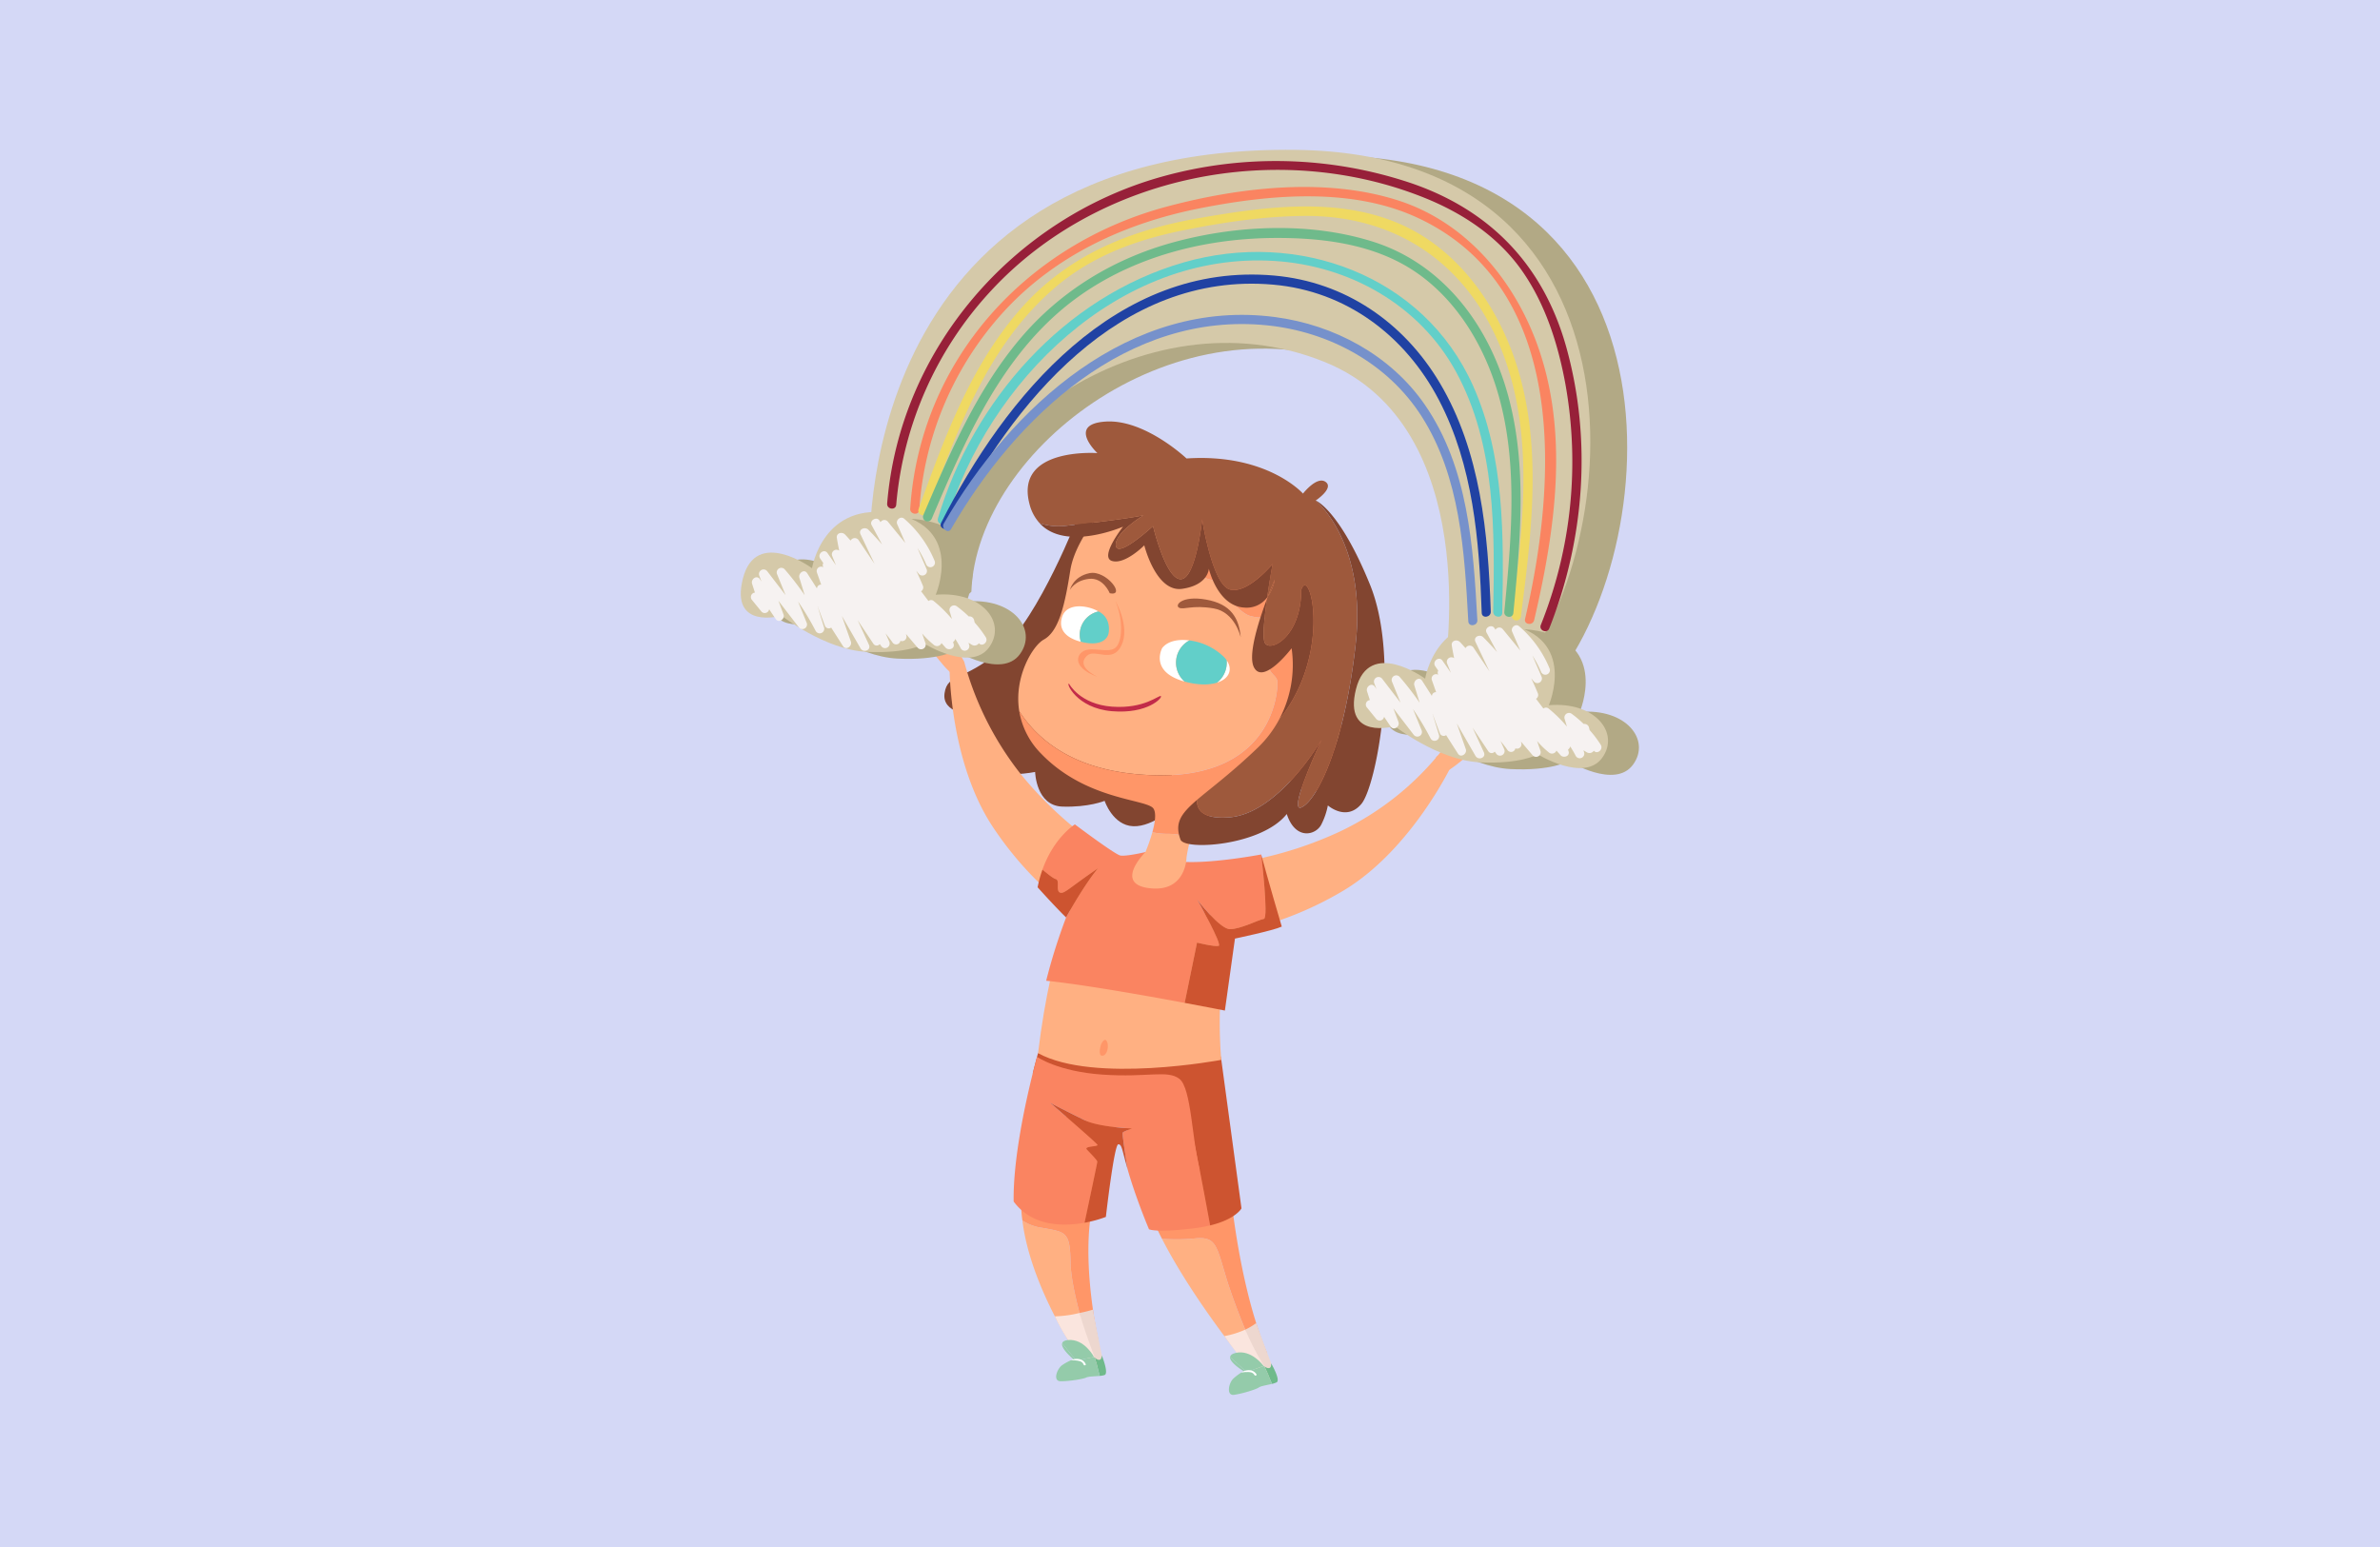 <svg xmlns="http://www.w3.org/2000/svg" xmlns:xlink="http://www.w3.org/1999/xlink" width="800" height="520" viewBox="0 0 800 520">
  <defs>
    <style>
      .cls-1, .cls-2 {
        fill: #d4d8f6;
      }

      .cls-2 {
        stroke: #707070;
      }

      .cls-3 {
        fill: none;
      }

      .cls-4 {
        clip-path: url(#clip-Early-years_about-the-program-tile);
      }

      .cls-5 {
        clip-path: url(#clip-path);
      }

      .cls-6 {
        clip-path: url(#clip-path-2);
      }

      .cls-7 {
        clip-path: url(#clip-path-3);
      }

      .cls-8 {
        fill: #b2a985;
      }

      .cls-9 {
        fill: #d5c9a9;
      }

      .cls-10 {
        fill: #824530;
      }

      .cls-11 {
        fill: #ffb082;
      }

      .cls-12 {
        fill: #ff9668;
      }

      .cls-13 {
        fill: #fa8461;
      }

      .cls-14 {
        fill: #cd5430;
      }

      .cls-15 {
        fill: #edd7cf;
      }

      .cls-16 {
        fill: #fae5de;
      }

      .cls-17 {
        fill: #6fba8b;
      }

      .cls-18 {
        fill: #94cbaa;
      }

      .cls-19 {
        fill: #fff;
      }

      .cls-20 {
        fill: #ffdba3;
      }

      .cls-21 {
        fill: #ffc885;
      }

      .cls-22 {
        fill: #f3865f;
      }

      .cls-23 {
        fill: #c22b49;
      }

      .cls-24 {
        fill: #9e593c;
      }

      .cls-25 {
        fill: #62cfc9;
      }

      .cls-26 {
        fill: #f6f2f1;
      }

      .cls-27 {
        fill: #972039;
      }

      .cls-28 {
        fill: #efd962;
      }

      .cls-29 {
        fill: #2042a3;
      }

      .cls-30 {
        fill: #7691cb;
      }
    </style>
    <clipPath id="clip-path">
      <rect id="Rectangle_2" data-name="Rectangle 2" class="cls-1" width="800" height="520"/>
    </clipPath>
    <clipPath id="clip-path-2">
      <rect id="Rectangle_89" data-name="Rectangle 89" class="cls-2" width="800" height="520"/>
    </clipPath>
    <clipPath id="clip-path-3">
      <path id="Path_71" data-name="Path 71" class="cls-3" d="M0,230.576H301.9v-418.51H0Z" transform="translate(0 187.934)"/>
    </clipPath>
    <clipPath id="clip-Early-years_about-the-program-tile">
      <rect width="800" height="520"/>
    </clipPath>
  </defs>
  <g id="Early-years_about-the-program-tile" class="cls-4">
    <rect class="cls-19" width="800" height="520"/>
    <g id="Research_-_Digital_families" data-name="Research - Digital families" class="cls-5">
      <rect id="Rectangle_1" data-name="Rectangle 1" class="cls-1" width="800" height="520"/>
      <rect id="Rectangle_1-2" data-name="Rectangle 1" class="cls-1" width="800" height="520"/>
    </g>
    <g id="Group_72" data-name="Group 72" transform="translate(249 238.292)">
      <g id="Group_71" data-name="Group 71" class="cls-7" transform="translate(0 -187.934)">
        <g id="Group_1" data-name="Group 1" transform="translate(55.715 1.918)">
          <path id="Path_1" data-name="Path 1" class="cls-8" d="M.031,75.3S-7.251-63.252,143.3-61.352C267.457-59.787,254.149,78.125,213.954,119.6c-3.383-4.685-20.6-7.335-20.6-7.335S206.5,31.705,152.988,9.973C91.875-14.844,23.489,36.783,21.772,85.247,16.374,91.386.031,75.3.031,75.3" transform="translate(0.025 61.372)"/>
        </g>
        <g id="Group_2" data-name="Group 2" transform="translate(43.318 0)">
          <path id="Path_2" data-name="Path 2" class="cls-9" d="M.031,75.3S-7.251-63.252,143.3-61.352c124.156,1.565,110.851,139.477,70.655,180.947-3.383-4.683-20.6-7.333-20.6-7.333S206.5,31.705,152.988,9.973C91.875-14.844,23.489,36.783,21.772,85.247,16.374,91.384.031,75.3.031,75.3" transform="translate(0.025 61.372)"/>
        </g>
        <g id="Group_3" data-name="Group 3" transform="translate(68.431 122.888)">
          <path id="Path_3" data-name="Path 3" class="cls-10" d="M24.849.013S11.535,34.4-1.141,45.159s-18,7.747-19.038,14.553S-11.164,67-11.164,67s-1.877,15.065,4.115,18.292,17.305.931,17.305.931.267,11.344,9.144,11.642,14.217-1.931,14.217-1.931,2.728,8.242,9.6,8.531,14.343-7,14.343-7S50.078,39.8,50.646,37.258,52.031-1.062,24.849.013" transform="translate(20.254 0.011)"/>
        </g>
        <g id="Group_4" data-name="Group 4" transform="translate(141.575 365.832)">
          <path id="Path_4" data-name="Path 4" class="cls-11" d="M12.173,8.22A228.571,228.571,0,0,0,21.891,32.7a29.918,29.918,0,0,1-5.409.559S.159,13.162-9.922-6.5A62.705,62.705,0,0,0,1.072-6.6c7.476-.717,7.26,2.343,11.1,14.822" transform="translate(9.922 6.7)"/>
        </g>
        <g id="Group_5" data-name="Group 5" transform="translate(129.606 326.337)">
          <path id="Path_5" data-name="Path 5" class="cls-12" d="M0,.3,33.125-.248s1.309,47.484,14.223,78.235c-1.383.285-2.539.492-3.567.659a228.221,228.221,0,0,1-9.716-24.48c-3.841-12.48-3.625-15.537-11.1-14.82a62.851,62.851,0,0,1-10.992.1c-.619-1.207-1.22-2.412-1.788-3.612C.385,15.111,0,.3,0,.3" transform="translate(0 0.248)"/>
        </g>
        <g id="Group_6" data-name="Group 6" transform="translate(94.662 359.879)">
          <path id="Path_6" data-name="Path 6" class="cls-11" d="M8.922,7.837c.136,7.44,3.8,20.182,5.926,26.972l-5.661.771s-14-21.409-16.459-41.968A15.68,15.68,0,0,0-.625-3.907C7.428-2.469,8.728-2.645,8.922,7.837" transform="translate(7.272 6.388)"/>
        </g>
        <g id="Group_7" data-name="Group 7" transform="translate(93.915 322.261)">
          <path id="Path_7" data-name="Path 7" class="cls-12" d="M1.153,0,31.241,6.128a114.168,114.168,0,0,0-8.429,29.642c-2.848,18.942,2.643,42.567,2.643,42.567l-3.527.479C19.8,72.025,16.138,59.282,16,51.842c-.192-10.482-1.494-10.3-9.547-11.742A15.676,15.676,0,0,1-.194,37.617c-.076-.637-.176-1.274-.229-1.908C-2.194,14.588,1.153,0,1.153,0" transform="translate(0.94)"/>
        </g>
        <g id="Group_8" data-name="Group 8" transform="translate(91.714 310.401)">
          <path id="Path_8" data-name="Path 8" class="cls-13" d="M3.544,0A68.693,68.693,0,0,0,30.469,10.46c18.258,3.075,24.939,3.935,26.3,8.42,1.015,3.327,4.605,22.558,6.391,32.266a45.715,45.715,0,0,1-5.273.949c-13.188,1.619-15.279.334-15.279.334s-3.576-8.393-6.371-17.417c-.3-.966-.548-1.817-.782-2.632-.147-.644-1.924-11.99-1.684-12.395s3.135-1.436,3.135-1.436-11.037-.394-15.9-2.764S9.358,9.921,9.358,9.921,24.938,23.329,25.287,24.039s-4.694.385-3.543,1.617,3.49,3.565,3.494,4.071c0,.376-2.846,13.773-4.282,20.508C13.93,51.513,3.388,51.617-2.881,43.111-3.094,28.883,1.07,9.941,3.544,0" transform="translate(2.889)"/>
        </g>
        <g id="Group_9" data-name="Group 9" transform="translate(98.147 296.607)">
          <path id="Path_9" data-name="Path 9" class="cls-14" d="M14.834,13.363A68.693,68.693,0,0,1-12.091,2.9c1.031-4.144,1.775-6.761,1.775-6.761S48.637-21.094,51.284-1.6s6.781,49.925,6.781,49.925-1.913,3.632-10.535,5.723c-1.786-9.7-5.376-28.936-6.391-32.266-1.365-4.485-8.046-5.345-26.3-8.418" transform="translate(12.091 10.891)"/>
        </g>
        <g id="Group_10" data-name="Group 10" transform="translate(103.96 320.32)">
          <path id="Path_10" data-name="Path 10" class="cls-14" d="M6.825,8.67c-1.151-1.231,3.89-.906,3.541-1.617S-5.563-7.067-5.563-7.067,1.225-3.571,6.09-1.2s15.9,2.764,15.9,2.764S19.1,2.584,18.857,3s1.534,11.754,1.681,12.4c-1.962-6.785-1.924-8.513-3.167-8.5-1.39.016-4.173,24.4-4.173,24.4a40.576,40.576,0,0,1-7.164,1.953c1.439-6.734,4.289-20.131,4.285-20.508C10.313,12.236,7.977,9.9,6.825,8.67" transform="translate(5.563 7.067)"/>
        </g>
        <g id="Group_11" data-name="Group 11" transform="translate(113.867 389.849)">
          <path id="Path_11" data-name="Path 11" class="cls-15" d="M4.127,8.484S1.459-4.641,1.148-6.915A40.124,40.124,0,0,1-3.364-5.788l2.171,12.2s2.18,5.549,2.407,5.663,3.115.361,3.082.114-.169-3.7-.169-3.7" transform="translate(3.364 6.915)"/>
        </g>
        <g id="Group_12" data-name="Group 12" transform="translate(105.573 390.976)">
          <path id="Path_12" data-name="Path 12" class="cls-16" d="M7.337,8.134S3.968-.793,2.313-6.63A38.008,38.008,0,0,1-5.98-5.5a68.734,68.734,0,0,0,4.427,7.97,27.581,27.581,0,0,0,6.3,6.44s4.418,4.242,2.59-.773" transform="translate(5.98 6.63)"/>
        </g>
        <g id="Group_13" data-name="Group 13" transform="translate(118.89 405.249)">
          <path id="Path_13" data-name="Path 13" class="cls-15" d="M.044.4C.017.322-.007.245-.036.162L2.434-.33C2.255,2.117.639.928.044.4" transform="translate(0.036 0.33)"/>
        </g>
        <g id="Group_14" data-name="Group 14" transform="translate(118.97 405.249)">
          <path id="Path_14" data-name="Path 14" class="cls-17" d="M0,.4C.595.928,2.211,2.117,2.389-.33c0,0,2.465,6.071.9,6.6A7.669,7.669,0,0,1,1.7,6.551C1.441,5.627,1.182,4.629.926,3.54.726,2.69.392,1.6,0,.4" transform="translate(0 0.33)"/>
        </g>
        <g id="Group_15" data-name="Group 15" transform="translate(106.012 401.157)">
          <path id="Path_15" data-name="Path 15" class="cls-18" d="M7.011,2.542h0s.1.1.232.214c.392,1.194.726,2.285.926,3.133.256,1.091.517,2.089.773,3.013-1.67.169-3.743.151-4.55.548-1.1.541-5.9,1.28-8.609,1.252s-1.236-4.133.47-5.38A17.337,17.337,0,0,1,.121,3.31S-4.22-.215-3.707-2.072L1.038,3.734Z" transform="translate(5.714 2.072)"/>
        </g>
        <g id="Group_16" data-name="Group 16" transform="translate(108.02 400.042)">
          <path id="Path_16" data-name="Path 16" class="cls-18" d="M1.092.017C6.6-.5,9.828,5.715,9.828,5.715L3.853,6.907-.89,1.1C-.736.547-.173.135,1.092.017" transform="translate(0.89 0.014)"/>
        </g>
        <g id="Group_17" data-name="Group 17" transform="translate(110.929 406.409)">
          <path id="Path_17" data-name="Path 17" class="cls-19" d="M.505.072a4.61,4.61,0,0,1,2.467.08A2.885,2.885,0,0,1,4.661,1.865a.473.473,0,0,1-.543.227c-.365-.1-.189-1.076-1.739-1.439A8.834,8.834,0,0,0-.412.442,5.621,5.621,0,0,1,.505.072" transform="translate(0.412 0.059)"/>
        </g>
        <g id="Group_18" data-name="Group 18" transform="translate(169.59 394.372)">
          <path id="Path_18" data-name="Path 18" class="cls-15" d="M4.781,7.453S.056-5.126-.24-6.075A20.134,20.134,0,0,1-3.9-3.879L-1,8.462s4.908,4.322,5.262,4.345.517-5.353.517-5.353" transform="translate(3.897 6.075)"/>
        </g>
        <g id="Group_19" data-name="Group 19" transform="translate(162.553 396.567)">
          <path id="Path_19" data-name="Path 19" class="cls-16" d="M7.352,6.709A83.772,83.772,0,0,1,1.045-5.468,30.416,30.416,0,0,1-5.992-3.279S-2.088,2.244.09,4.693s10.751,7.62,7.262,2.015" transform="translate(5.992 5.468)"/>
        </g>
        <g id="Group_20" data-name="Group 20" transform="translate(175.897 407.901)">
          <path id="Path_20" data-name="Path 20" class="cls-15" d="M.063.59C.025.512-.011.439-.051.361L2.321-.481C2.5,1.966.726,1.022.063.59" transform="translate(0.051 0.481)"/>
        </g>
        <g id="Group_21" data-name="Group 21" transform="translate(176.01 407.901)">
          <path id="Path_21" data-name="Path 21" class="cls-17" d="M0,.59c.664.432,2.434,1.376,2.258-1.071,0,0,3.314,5.652,1.837,6.4a7.85,7.85,0,0,1-1.53.512c-.387-.88-.786-1.828-1.2-2.87C1.047,2.748.559,1.715,0,.59" transform="translate(0 0.481)"/>
        </g>
        <g id="Group_22" data-name="Group 22" transform="translate(164.08 405.774)">
          <path id="Path_22" data-name="Path 22" class="cls-18" d="M6.429,1.665h0s.111.08.261.176C7.249,2.965,7.737,4,8.057,4.809c.412,1.042.811,1.993,1.2,2.87-1.628.408-3.683.69-4.423,1.2-1.009.693-5.656,2.116-8.34,2.479s-1.817-3.913-.31-5.391A17.339,17.339,0,0,1-.278,3.417S-5.082.556-4.841-1.357L.691,3.7Z" transform="translate(5.24 1.357)"/>
        </g>
        <g id="Group_23" data-name="Group 23" transform="translate(164.478 404.221)">
          <path id="Path_23" data-name="Path 23" class="cls-18" d="M1,.107c5.374-1.3,9.464,4.38,9.464,4.38L4.721,6.527-.811,1.465C-.74.9-.239.405,1,.107" transform="translate(0.811 0.087)"/>
        </g>
        <g id="Group_24" data-name="Group 24" transform="translate(168.187 410.211)">
          <path id="Path_24" data-name="Path 24" class="cls-19" d="M.471.186A4.6,4.6,0,0,1,2.923-.09,2.882,2.882,0,0,1,4.84,1.36a.47.47,0,0,1-.5.305C3.958,1.614,3.994.627,2.409.491A8.79,8.79,0,0,0-.384.683a5.6,5.6,0,0,1,.855-.5" transform="translate(0.384 0.152)"/>
        </g>
        <g id="Group_25" data-name="Group 25" transform="translate(158.742 203.628)">
          <path id="Path_25" data-name="Path 25" class="cls-11" d="M0,20.354a127.321,127.321,0,0,0,42.805-11.5A96.521,96.521,0,0,0,75.514-16.59l4.643,3.334S66.428,15.5,43.4,29.039A116.168,116.168,0,0,1,4.89,43.358Z" transform="translate(0 16.59)"/>
        </g>
        <g id="Group_26" data-name="Group 26" transform="translate(70.179 172.024)">
          <path id="Path_26" data-name="Path 26" class="cls-11" d="M31.737,36.83A127.337,127.337,0,0,1-1.849,7.91,104.946,104.946,0,0,1-20.958-30.019l-4.91,1.906s-.145,31.758,14.735,53.949a116.212,116.212,0,0,0,28.489,29.6Z" transform="translate(25.868 30.019)"/>
        </g>
        <g id="Group_27" data-name="Group 27" transform="translate(99.923 248.746)">
          <path id="Path_27" data-name="Path 27" class="cls-11" d="M7.7,0S-1.526,15.786-6.278,54.9c18.9,10.328,61.6,2.254,61.6,2.254S52.9,34.506,58.362,11.043C48.067,5.374,7.7,0,7.7,0" transform="translate(6.278 0)"/>
        </g>
        <g id="Group_28" data-name="Group 28" transform="translate(101.405 226.748)">
          <path id="Path_28" data-name="Path 28" class="cls-13" d="M10.306,8.113C.254,14.961-1.049,16.841-2.523,16.284s.118-4.182-1.445-4.536C-4.739,11.572-6.59,10.084-8.4,8.59-4.527-2.293,2.5-6.613,2.5-6.613S15.855,3.437,17.753,3.84s8.467-1.151,8.467-1.151,3.632,2.951,13.653,3.329S65.121,3.5,65.121,3.5s2.568,21.421.9,21.648-8.039,3.554-11.46,3.449-10.934-9.919-10.934-9.919,8.536,15.167,7.206,15.537-7.273-1.093-7.273-1.093L39.4,53.382C25.743,50.841,4.977,47.169-7.151,45.946A191.155,191.155,0,0,1-.448,24.67S5.5,13.841,10.306,8.113" transform="translate(8.4 6.613)"/>
        </g>
        <g id="Group_29" data-name="Group 29" transform="translate(149.208 236.863)">
          <path id="Path_29" data-name="Path 29" class="cls-14" d="M6.3,16.924C7.625,16.554-.911,1.387-.911,1.387S6.6,11.2,10.023,11.305s9.785-3.222,11.46-3.449-.9-21.65-.9-21.65,3.089,11.315,6.926,24.238c-2.848,1.334-15.735,4.031-15.735,4.031L8.386,38.667s-5.554-1.1-13.517-2.581L-.978,15.828s5.944,1.465,7.273,1.1" transform="translate(5.131 13.794)"/>
        </g>
        <g id="Group_30" data-name="Group 30" transform="translate(99.776 241.475)">
          <path id="Path_30" data-name="Path 30" class="cls-14" d="M.9.263C2.71,1.757,4.56,3.244,5.328,3.42,6.892,3.774,5.3,7.4,6.774,7.956S9.551,6.634,19.6-.214C14.8,5.514,8.851,16.341,8.851,16.341S5.956,13.622-.731,6.2A40.628,40.628,0,0,1,.9.263" transform="translate(0.731 0.214)"/>
        </g>
        <g id="Group_31" data-name="Group 31" transform="translate(93.27 109.869)">
          <path id="Path_31" data-name="Path 31" class="cls-11" d="M29.671,15.938c6.445,5.247,11.9,5.895,11.9,5.895S49.27,32.526,53.735,33.813s11.408.343,11.408.343S58.9,44.85,59.485,49.188s3.12,4.374,3.423,6.6-.666,35.686-47.558,31.2c-21.427-2.049-32.967-11.5-39.2-21.164-1.877-11.558,4.614-22.082,8.233-24.048C-10.5,39-8.5,30.023-6.674,18.414S8.119-6.507,8.119-6.507a50.613,50.613,0,0,1,36.96-4.977c-8.424,9.939-16,18.933-16,18.933s-5.848,3.242.6,8.489" transform="translate(24.184 12.99)"/>
        </g>
        <g id="Group_32" data-name="Group 32" transform="translate(131.589 229.392)">
          <path id="Path_32" data-name="Path 32" class="cls-11" d="M10.846,1.1A43.4,43.4,0,0,0,9.407,7.548S9.345,18.834-2.164,17.99c-13.58-1-2.24-12.226-2.24-12.226A59.857,59.857,0,0,0-2.081-.894,26.406,26.406,0,0,0,3.506-.36,20.277,20.277,0,0,1,10.846,1.1" transform="translate(8.84 0.894)"/>
        </g>
        <g id="Group_33" data-name="Group 33" transform="translate(93.603 111.375)">
          <path id="Path_33" data-name="Path 33" class="cls-12" d="M24.851,60.63C22.644,57.4,2.332,57.944-12.868,42.211A26.412,26.412,0,0,1-20.255,27.9c6.233,9.663,17.773,19.116,39.2,21.164,46.894,4.485,47.86-28.97,47.558-31.2s-2.833-2.265-3.423-6.6S68.739-3.777,68.739-3.777,61.8-2.833,57.332-4.12,45.174-16.1,45.174-16.1s-5.463-.648-11.907-5.895-.595-8.489-.595-8.489,7.578-8.994,16-18.933c9.467,2.412,18.784,7.832,26.636,17.356,18.815,22.817,8.182,54.176-.071,63.124,5.7-3.583,23.659,4.269,17.833,15.285S75.1,56.644,69.393,49.972c-5.759,11.511-23.006,12.15-27.458,13.764-2.131.773-3.579,3.853-4.518,6.854a20.277,20.277,0,0,0-7.34-1.456A26.405,26.405,0,0,1,24.49,68.6c.86-3.1,1.4-6.445.361-7.97" transform="translate(20.255 49.417)"/>
        </g>
        <g id="Group_34" data-name="Group 34" transform="translate(170.263 140.357)">
          <path id="Path_34" data-name="Path 34" class="cls-20" d="M.124,0-.1.011h0L.124,0" transform="translate(0.101)"/>
        </g>
        <g id="Group_35" data-name="Group 35" transform="translate(170.187 140.369)">
          <path id="Path_35" data-name="Path 35" class="cls-21" d="M.044,0l-.08,0C-.014,0,.02,0,.04,0h0" transform="translate(0.036)"/>
        </g>
        <g id="Group_36" data-name="Group 36" transform="translate(156.886 128.739)">
          <path id="Path_36" data-name="Path 36" class="cls-21" d="M0,.09C.931-.04,1.557-.073,1.557-.073S1.091-.042,0,.09" transform="translate(0 0.073)"/>
        </g>
        <g id="Group_37" data-name="Group 37" transform="translate(188.035 199.693)">
          <path id="Path_37" data-name="Path 37" class="cls-22" d="M6.681,4.719S9.807.78,4.841-2.774-7.175-.4-5.06,5.639c1.169-5.333,3.142-8,8.24-7.18s3.5,6.26,3.5,6.26" transform="translate(5.445 3.846)"/>
        </g>
        <g id="Group_38" data-name="Group 38" transform="translate(190.039 201.883)">
          <path id="Path_38" data-name="Path 38" class="cls-22" d="M2.6,4.256A4.053,4.053,0,0,0,2.288-.158,4.417,4.417,0,0,0-2.119-1.875l1.5-1.594S7.283-1.939,2.6,4.256" transform="translate(2.119 3.469)"/>
        </g>
        <g id="Group_39" data-name="Group 39" transform="translate(190.179 194.298)">
          <path id="Path_39" data-name="Path 39" class="cls-11" d="M8.263,1.928A12.523,12.523,0,0,0,.645-1.535C-4-1.9-6.978.543-6.719,2.449s3.881-1.049,8.707.332S5.769,8.657,7.735,9.194s3.922-3.663.528-7.266" transform="translate(6.735 1.571)"/>
        </g>
        <g id="Group_40" data-name="Group 40" transform="translate(113.376 151.681)">
          <path id="Path_40" data-name="Path 40" class="cls-12" d="M6.927,0s5,8.538,2.02,14.876-8.917.958-11.6,3.5S-3.1,23.447.865,25.467C-8.4,22.091-6.056,17.04-2.6,16.379S5.5,17.742,7.417,15.163,9.383,5.832,6.927,0" transform="translate(5.646)"/>
        </g>
        <g id="Group_41" data-name="Group 41" transform="translate(110.135 179.459)">
          <path id="Path_41" data-name="Path 41" class="cls-23" d="M.124.016s3.588,6.9,14.486,7.689,15.737-4.031,16.37-3.55S26.6,10.242,14.534,9.231-1.092-.577.124.016" transform="translate(0.101 0.013)"/>
        </g>
        <g id="Group_42" data-name="Group 42" transform="translate(110.622 142.197)">
          <path id="Path_42" data-name="Path 42" class="cls-24" d="M7.382,3.771s-2.151-5.387-7-4.823S-6.017,2.7-6.017,2.7-5.024-1.834.6-2.974,13.039,4.991,7.382,3.771" transform="translate(6.017 3.074)"/>
        </g>
        <g id="Group_43" data-name="Group 43" transform="translate(146.886 150.823)">
          <path id="Path_43" data-name="Path 43" class="cls-24" d="M11.668,7.212S9.811-1.334,2.536-2.561s-10,.566-11.589-.22S-8.2-7,.079-5.505s11,6.148,11.589,12.718" transform="translate(9.51 5.879)"/>
        </g>
        <g id="Group_44" data-name="Group 44" transform="translate(233.642 191.849)">
          <path id="Path_44" data-name="Path 44" class="cls-11" d="M0,6.865s4.737-5.144,5.716-8.13,2.124-5.716,2.5-3.554C8.531-2.984,7.2.336,7.2.336s2.623-3.848,3.719-4.28-2.24,6.313-2.24,6.313,4.781-3.34,4.85-2.251-3.645,4.5-3.645,4.5,2.882-1.463,3.6-.657-2.365,1.971-3.392,2.75-5.124,4.383-7.059,4.973S0,6.865,0,6.865" transform="translate(0 5.596)"/>
        </g>
        <g id="Group_45" data-name="Group 45" transform="translate(62.331 158.215)">
          <path id="Path_45" data-name="Path 45" class="cls-11" d="M7.03,7.608S3.458,1.6,3.117-1.527s-.9-6.035-1.71-4C.719-3.791,1.336-.268,1.336-.268S-.437-4.575-1.419-5.223s.886,6.641.886,6.641S-4.519-2.84-4.811-1.789s2.634,5.157,2.634,5.157S-4.693,1.339-5.563,1.981-3.657,4.4-2.813,5.372,1.3,10.719,3.066,11.7,7.03,7.608,7.03,7.608" transform="translate(5.73 6.201)"/>
        </g>
        <g id="Group_46" data-name="Group 46" transform="translate(120.661 299.166)">
          <path id="Path_46" data-name="Path 46" class="cls-12" d="M.225.892S-.971,4.749.73,4.613s2.28-3.53,1.43-4.928S.225.892.225.892" transform="translate(0.183 0.727)"/>
        </g>
        <g id="Group_47" data-name="Group 47" transform="translate(140.841 164.756)">
          <path id="Path_47" data-name="Path 47" class="cls-19" d="M5.37.067c.065.007.131.022.2.031A8.467,8.467,0,0,0,3.971,13.943,20.206,20.206,0,0,1,1.049,12.9C-7.237,9.224-3.567,2.663-3.567,2.663-1.761.343,1.677-.37,5.37.067" transform="translate(4.377 0.055)"/>
        </g>
        <g id="Group_48" data-name="Group 48" transform="translate(160.065 171.587)">
          <path id="Path_48" data-name="Path 48" class="cls-19" d="M1.795,0c2.2,3.2.746,6.278-3.258,7.531A8.494,8.494,0,0,0,1.795,0" transform="translate(1.463)"/>
        </g>
        <g id="Group_49" data-name="Group 49" transform="translate(107.655 153.447)">
          <path id="Path_49" data-name="Path 49" class="cls-19" d="M.231,1.855c.9-2.574,3.523-3.516,6.434-3.347A13.755,13.755,0,0,1,12.39.2,8.037,8.037,0,0,0,6.161,9.119,8.1,8.1,0,0,0,6.468,10.4a13.951,13.951,0,0,1-3.307-1.26C.169,7.491-.849,4.941.231,1.855" transform="translate(0.188 1.512)"/>
        </g>
        <g id="Group_50" data-name="Group 50" transform="translate(146.3 164.909)">
          <path id="Path_50" data-name="Path 50" class="cls-25" d="M2.47,0A20.209,20.209,0,0,1,14.239,5.7a8.672,8.672,0,0,1,.771.975,8.5,8.5,0,0,1-3.258,7.531c-2.63.824-6.358.866-10.869-.363a.008.008,0,0,1-.007,0A8.467,8.467,0,0,1,2.47,0" transform="translate(2.013)"/>
        </g>
        <g id="Group_51" data-name="Group 51" transform="translate(113.931 155.162)">
          <path id="Path_51" data-name="Path 51" class="cls-25" d="M3.472,0c.176.1.363.176.532.281C8.011,2.748,6.842,7.473,6.842,7.473S6.156,11.662-.7,10.567c-.626-.1-1.2-.229-1.753-.37a8.014,8.014,0,0,1-.307-1.28A8.038,8.038,0,0,1,3.472,0" transform="translate(2.83)"/>
        </g>
        <g id="Group_52" data-name="Group 52" transform="translate(96.43 91.31)">
          <path id="Path_52" data-name="Path 52" class="cls-24" d="M50.657,31.2C50.693,47.286,39.8,52.553,38.344,48.774c-.728-1.886-.056-8.442.8-14.537.1-.272.207-.557.305-.815a14.254,14.254,0,0,0,2.312-5.716s-1.02,2.336-2.312,5.716c-.073.1-.154.2-.232.3.846-5.915,1.833-11.255,1.833-11.255s-8.491,10.239-14.4,8.58S17.365,7.507,17.365,7.507,15.354,27.282,10.27,27.6.855,9.75.855,9.75-10.921,20.628-11.634,16.4-2.354,6.106-2.354,6.106-6.681,7.24-27.984,9.589a20.429,20.429,0,0,1-9.259-.8,14.975,14.975,0,0,1-3.429-6.465c-5.071-19.194,22.828-17.114,22.828-17.114s-10.386-9.76,2.79-10.6,27.164,12.4,27.164,12.4c27.164-1.8,39.149,11.809,39.149,11.809s4.665-6.022,7.6-3.93S55.541,1.14,55.541,1.14s17.234,13.967,13.4,48.484S55.8,102.01,50.8,104.264s6.7-22.69,6.7-22.69-14.3,24.768-31.041,26.073c-8.992.7-10.95-2.617-10.856-5.841,4.565-3.922,11.475-8.959,20.374-17.492a38.143,38.143,0,0,0,7.26-9.547.127.127,0,0,0,.029,0C61.313,52.395,53.516,22.478,50.657,31.2" transform="translate(41.289 25.427)"/>
        </g>
        <g id="Group_53" data-name="Group 53" transform="translate(177.172 144.442)">
          <path id="Path_53" data-name="Path 53" class="cls-24" d="M0,3.149C1.292-.231,2.312-2.567,2.312-2.567A14.242,14.242,0,0,1,0,3.149" transform="translate(0 2.567)"/>
        </g>
        <g id="Group_54" data-name="Group 54" transform="translate(171.869 146.383)">
          <path id="Path_54" data-name="Path 54" class="cls-10" d="M7.322,11.657S-2.247,24.27-5.369,18.006c-2.058-4.129,1.635-15.57,4.4-22.917-.857,6.1-1.532,12.653-.8,14.539C-.314,13.4,10.573,8.138,10.54-7.951c2.859-8.718,10.653,21.2-7.391,43.569a.147.147,0,0,0-.031,0,39.071,39.071,0,0,0,4.2-23.964" transform="translate(5.968 9.501)"/>
        </g>
        <g id="Group_55" data-name="Group 55" transform="translate(100.476 122.844)">
          <path id="Path_55" data-name="Path 55" class="cls-10" d="M19.222,0S9.23,6.062,9.942,10.29,22.431,3.643,22.431,3.643,26.76,21.8,31.844,21.487,38.939,1.4,38.939,1.4s3.389,21.882,9.3,23.541,14.4-8.578,14.4-8.578S61.644,21.7,60.8,27.616a8.594,8.594,0,0,1-7.763,3.407c-8.974-.57-11.845-13.061-11.845-13.061s-.163,5.5-8.968,6.761S19.491,10.1,19.491,10.1s-6.465,6.558-10.836,5.258S12.347,3.832,12.347,3.832s-19.26,8.409-28.014-1.147a20.461,20.461,0,0,0,9.259.8C14.895,1.131,19.222,0,19.222,0" transform="translate(15.667 0)"/>
        </g>
        <g id="Group_56" data-name="Group 56" transform="translate(147.039 117.878)">
          <path id="Path_56" data-name="Path 56" class="cls-10" d="M9.443,58.679c16.744-1.3,31.041-26.073,31.041-26.073S28.792,57.55,33.787,55.3,48.1,35.176,51.928.657s-13.4-48.484-13.4-48.484,8,3.124,18.227,28.25S58.938,48.092,53.89,54.14s-11.288.526-11.288.526a23.917,23.917,0,0,1-2.167,6.353c-1.777,3.65-8.714,5.538-11.642-3.469-8.4,10.669-34.328,12.373-35.722,8.6-2.04-5.52.051-8.616,5.516-13.312-.1,3.225,1.864,6.543,10.856,5.841" transform="translate(7.697 47.827)"/>
        </g>
        <g id="Group_57" data-name="Group 57" transform="translate(98.147 304.882)">
          <path id="Path_57" data-name="Path 57" class="cls-13" d="M0,3.04,1.432-2.478S8.355,2.463,23.527,3.5,45.3,1.807,49.315,4.942,53.552,25.7,56.127,35.615C41.73,21.864,31.655,16.177,31.655,16.177S4.821,10.5,4.336,9.792,0,3.04,0,3.04" transform="translate(0 2.478)"/>
        </g>
        <g id="Group_58" data-name="Group 58" transform="translate(216.476 161.117)">
          <path id="Path_58" data-name="Path 58" class="cls-8" d="M36.1,15.341S45.934-7.347,22.059-11.9-5.474,6.413-5.474,6.413-24.363-7.454-28.719,9.934s13.007,12.444,13.007,12.444,14.637,11.448,28.5,12.15S32.4,31.864,32.4,31.864s15.506,9.52,21.61,1.2S51.675,14,36.1,15.341" transform="translate(29.42 12.504)"/>
        </g>
        <g id="Group_59" data-name="Group 59" transform="translate(206.091 158.846)">
          <path id="Path_59" data-name="Path 59" class="cls-9" d="M36.1,15.341S45.934-7.347,22.059-11.9-5.474,6.413-5.474,6.413-24.363-7.452-28.719,9.934s13.007,12.444,13.007,12.444,14.637,11.448,28.5,12.148S32.4,31.862,32.4,31.862s15.506,9.522,21.61,1.2S51.675,14,36.1,15.341" transform="translate(29.42 12.504)"/>
        </g>
        <g id="Group_60" data-name="Group 60" transform="translate(10.386 123.986)">
          <path id="Path_60" data-name="Path 60" class="cls-8" d="M36.1,15.341S45.934-7.347,22.059-11.9-5.474,6.413-5.474,6.413-24.363-7.454-28.719,9.934s13.007,12.444,13.007,12.444,14.637,11.448,28.5,12.148S32.4,31.862,32.4,31.862s15.506,9.522,21.61,1.2S51.675,14,36.1,15.341" transform="translate(29.42 12.504)"/>
        </g>
        <g id="Group_61" data-name="Group 61" transform="translate(0.001 121.715)">
          <path id="Path_61" data-name="Path 61" class="cls-9" d="M36.1,15.341S45.931-7.347,22.059-11.9-5.474,6.413-5.474,6.413-24.363-7.454-28.719,9.934s13.007,12.444,13.007,12.444,14.637,11.448,28.5,12.148S32.4,31.864,32.4,31.864s15.506,9.52,21.61,1.2S51.675,14,36.1,15.341" transform="translate(29.42 12.504)"/>
        </g>
        <g id="Group_62" data-name="Group 62" transform="translate(210.068 159.797)">
          <path id="Path_62" data-name="Path 62" class="cls-26" d="M.768,13.871l-.951-2.955c-.5-1.534,1.579-3.1,2.621-1.55.178.265.359.53.537.8Q2.608,9.181,2.243,8.2a1.543,1.543,0,0,1,2.623-1.55q3.1,4.035,6.2,8.07L8.2,7.66a1.542,1.542,0,0,1,2.621-1.55,98.121,98.121,0,0,1,6.67,8.634L15.713,8.916c-.461-1.517,1.606-3.144,2.623-1.552l3.274,5.12A1.345,1.345,0,0,1,23.037,11.2q-.7-1.991-1.4-3.982a1.493,1.493,0,0,1,2.124-1.866l-.065-.14a1.351,1.351,0,0,1,.056-1.26L22.739,2.487C21.614.866,24.028-1.032,25.16.594Q26.583,2.635,28,4.676L26.734,1.569A1.536,1.536,0,0,1,29.092-.212c-.278-1.427-.572-2.85-.791-4.3-.249-1.646,1.733-2.151,2.73-1.154.668.666,1.26,1.381,1.9,2.062a1.569,1.569,0,0,1,2.594-.278l5.443,8.106Q38.618-.746,36.261-5.713c-.806-1.7,1.483-2.695,2.623-1.552,1.606,1.608,3.129,3.271,4.623,4.955q-1.76-3.257-3.521-6.516c-.824-1.521,1.659-3,2.623-1.55.127.192.256.383.383.577a1.492,1.492,0,0,1,2.463-.158L51.33-2.793,48.589-9.135c-.583-1.35,1.158-2.864,2.343-1.826a37.618,37.618,0,0,1,10.244,14.2,1.537,1.537,0,0,1-2.826,1.207A36.144,36.144,0,0,0,55.412-1.1Q56.955,2.476,58.5,6.05A1.544,1.544,0,0,1,55.878,7.6L55,6.533c.784,1.67,1.541,3.358,2.249,5.082a1.506,1.506,0,0,1-.661,1.839,1.4,1.4,0,0,1,.163.147L59.1,16.708a1.35,1.35,0,0,1,1.764.011A46.073,46.073,0,0,1,67,22.763q-.371-1.236-.739-2.472A1.55,1.55,0,0,1,68.6,18.465a38.758,38.758,0,0,1,4.046,3.425,1.58,1.58,0,0,1,1.79,1.245c.067.272.136.543.2.815a37.652,37.652,0,0,1,3.714,4.908c1.013,1.6-1.189,3.4-2.294,2.024a1.781,1.781,0,0,1-2.369.541l-1.122-.688c.058.2.118.394.176.59a1.538,1.538,0,0,1-2.826,1.209c-.563-1.089-1.174-2.113-1.81-3.107a1.713,1.713,0,0,1-.73,1.06c.065.254.158.483.216.742.363,1.6-1.81,2.191-2.732,1.154l-1.376-1.552a1.622,1.622,0,0,1-2.409.742,28.76,28.76,0,0,1-4.093-3.953q.548,1.613,1.1,3.227A1.544,1.544,0,0,1,55.463,32.4l-3.91-4.6c.049.229.109.457.158.686a1.5,1.5,0,0,1-2.04,1.606,1.464,1.464,0,0,1-2.623.6c-.742-1.091-1.566-2.089-2.369-3.111l1.267,2.859a1.543,1.543,0,0,1-2.623,1.55l-.59-.8a1.335,1.335,0,0,1-2.167-.136Q37.933,27.1,35.3,23.144q1.891,4.129,3.784,8.257c.844,1.844-1.868,2.873-2.826,1.209q-3.14-5.455-6.278-10.905,1.513,4.312,3.029,8.627c.541,1.537-1.628,3.1-2.621,1.55q-1.994-3.12-3.991-6.238a1.387,1.387,0,0,1-2.118-.666q-1.146-3.05-2.289-6.1a1.749,1.749,0,0,1-.033-.183c-.038-.058-.073-.116-.111-.174Q22.9,22,23.964,25.468a1.538,1.538,0,0,1-2.826,1.209,94.619,94.619,0,0,0-5.877-9.807q1.453,3.581,2.908,7.162a1.544,1.544,0,0,1-2.623,1.552q-3.437-4.476-6.877-8.95.852,2.291,1.708,4.581c.579,1.552-1.606,3.062-2.623,1.55q-1.106-1.647-2.214-3.291a1.491,1.491,0,0,1-2.65.7Q1.307,18.229-.278,16.285A1.5,1.5,0,0,1,.768,13.871" transform="translate(0.626 11.306)"/>
        </g>
        <g id="Group_63" data-name="Group 63" transform="translate(3.364 123.652)">
          <path id="Path_63" data-name="Path 63" class="cls-26" d="M.768,13.871l-.951-2.955c-.5-1.534,1.579-3.1,2.623-1.55.178.265.356.53.534.8Q2.611,9.181,2.243,8.2a1.543,1.543,0,0,1,2.623-1.55l6.2,8.07L8.2,7.66a1.542,1.542,0,0,1,2.621-1.55,98.121,98.121,0,0,1,6.67,8.634L15.715,8.916c-.463-1.514,1.6-3.144,2.621-1.552l3.274,5.12A1.348,1.348,0,0,1,23.037,11.2q-.7-1.991-1.4-3.982a1.493,1.493,0,0,1,2.124-1.866l-.065-.14a1.351,1.351,0,0,1,.058-1.26q-.511-.732-1.018-1.465C21.617.866,24.028-1.032,25.16.594Q26.583,2.635,28,4.676L26.734,1.569A1.536,1.536,0,0,1,29.092-.212c-.278-1.427-.572-2.85-.791-4.3-.249-1.646,1.733-2.151,2.732-1.154.666.668,1.258,1.381,1.9,2.062a1.569,1.569,0,0,1,2.594-.278l5.443,8.106Q38.618-.746,36.261-5.713c-.806-1.7,1.483-2.692,2.623-1.552,1.608,1.61,3.129,3.271,4.623,4.955L39.986-8.824c-.822-1.523,1.659-3,2.623-1.552.127.192.256.383.383.575a1.5,1.5,0,0,1,2.465-.156L51.33-2.793,48.589-9.135c-.583-1.35,1.16-2.864,2.343-1.826a37.635,37.635,0,0,1,10.244,14.2,1.537,1.537,0,0,1-2.826,1.207A35.959,35.959,0,0,0,55.41-1.1L58.5,6.05A1.545,1.545,0,0,1,55.878,7.6L55,6.533c.784,1.67,1.543,3.358,2.249,5.082a1.506,1.506,0,0,1-.661,1.839,1.4,1.4,0,0,1,.163.147L59.1,16.708a1.35,1.35,0,0,1,1.764.011A45.953,45.953,0,0,1,67,22.765q-.371-1.239-.739-2.474A1.549,1.549,0,0,1,68.6,18.465a38.758,38.758,0,0,1,4.046,3.425,1.579,1.579,0,0,1,1.79,1.245c.067.272.136.543.2.815a37.538,37.538,0,0,1,3.717,4.91c1.011,1.6-1.191,3.4-2.3,2.022a1.776,1.776,0,0,1-2.367.541l-1.125-.688c.058.2.118.394.176.59a1.538,1.538,0,0,1-2.826,1.209c-.563-1.089-1.174-2.113-1.81-3.1a1.711,1.711,0,0,1-.728,1.058c.062.254.156.483.214.742.363,1.6-1.808,2.191-2.732,1.154l-1.376-1.552a1.622,1.622,0,0,1-2.409.742,28.869,28.869,0,0,1-4.093-3.951c.367,1.073.735,2.151,1.1,3.225A1.544,1.544,0,0,1,55.463,32.4q-1.954-2.3-3.91-4.6c.049.229.109.457.158.688a1.5,1.5,0,0,1-2.04,1.6,1.465,1.465,0,0,1-2.623.6c-.742-1.091-1.566-2.089-2.369-3.111l1.267,2.859a1.543,1.543,0,0,1-2.623,1.55l-.59-.8a1.335,1.335,0,0,1-2.167-.136Q37.933,27.1,35.3,23.144q1.891,4.129,3.784,8.257c.844,1.844-1.868,2.873-2.826,1.209q-3.14-5.455-6.278-10.905,1.513,4.312,3.031,8.627c.539,1.537-1.63,3.1-2.623,1.55L26.4,25.644a1.389,1.389,0,0,1-2.12-.666q-1.146-3.05-2.289-6.1a1.821,1.821,0,0,1-.033-.18c-.038-.058-.073-.118-.111-.176Q22.9,22,23.964,25.468a1.536,1.536,0,0,1-2.824,1.207,95.233,95.233,0,0,0-5.879-9.805q1.453,3.581,2.908,7.162a1.543,1.543,0,0,1-2.621,1.552q-3.441-4.476-6.879-8.948.855,2.288,1.708,4.579c.579,1.552-1.606,3.062-2.623,1.55q-1.106-1.643-2.211-3.291a1.491,1.491,0,0,1-2.65.7L-.278,16.285A1.5,1.5,0,0,1,.768,13.871" transform="translate(0.626 11.306)"/>
        </g>
        <g id="Group_64" data-name="Group 64" transform="translate(49.202 3.771)">
          <path id="Path_64" data-name="Path 64" class="cls-27" d="M0,63.429c4.229-51.907,42.324-95.777,92.073-109.8a142.632,142.632,0,0,1,83.745,2c27.115,9.17,44.928,27.934,52.546,55.541,8.565,31.041,6.01,64.442-5.814,94.256-.73,1.839-3.57.661-2.839-1.18A147.534,147.534,0,0,0,228,23.374c-2.461-13.448-6.725-27-14.666-38.28-8.079-11.477-19.935-19.309-32.827-24.476-49.116-19.69-109.383-7.8-145.532,31.217a120.8,120.8,0,0,0-31.927,72C2.889,65.809-.157,65.4,0,63.429" transform="translate(0.003 51.699)"/>
        </g>
        <g id="Group_65" data-name="Group 65" transform="translate(56.951 12.488)">
          <path id="Path_65" data-name="Path 65" class="cls-13" d="M0,59.58c3.278-49.8,38.879-88.9,86.33-101.562,24.307-6.485,53.414-9.894,77.806-2.013C186.5-36.767,202.472-17.929,210.493,3.66c11.177,30.1,6.342,62.974-.771,93.4-.448,1.906-3.5,1.521-3.046-.41C217.254,51.4,221.588-13.959,171.1-37.947c-22.425-10.656-50.161-8.106-73.815-3.427C72.43-36.457,48.983-25.692,31.635-6.857A109.469,109.469,0,0,0,3.046,59.99C2.917,61.963-.127,61.549,0,59.58" transform="translate(0.002 48.561)"/>
        </g>
        <g id="Group_66" data-name="Group 66" transform="translate(59.682 19.041)">
          <path id="Path_66" data-name="Path 66" class="cls-28" d="M.056,56.027C8.5,32.62,17.257,8.556,33.742-10.557c15.96-18.5,36.86-27.059,60.5-31.183,22.135-3.857,46.907-7.315,68.132,2.2,18.624,8.353,31.364,26,37.922,44.872,9.7,27.921,5.872,58.242,2.193,86.885a1.537,1.537,0,0,1-3.044-.41c3.893-30.328,8-62.767-4.481-91.73C183.223-27.181,159.952-42.536,130.3-42.482c-13.736.025-27.658,2.113-41.1,4.8-15.6,3.115-30.4,8.435-42.716,18.782C23.418.468,12.8,29.727,2.893,57.207c-.67,1.859-3.507.679-2.837-1.18" transform="translate(0.046 45.666)"/>
        </g>
        <g id="Group_67" data-name="Group 67" transform="translate(61.207 26.286)">
          <path id="Path_67" data-name="Path 67" class="cls-17" d="M.073,53.188C8.865,32.554,17.918,11.365,32.486-5.972,46.088-22.159,64.119-33.135,84.48-38.64c21.209-5.734,45.874-6.792,66.981-.042,19.969,6.387,34.161,22.367,41.808,41.5,10.569,26.429,7.832,55.595,5.158,83.241-.189,1.966-3.236,1.559-3.044-.41,2.806-29.01,5.712-59.91-7.309-87.047C182.207-13.63,173.21-24.646,161.2-31.24c-12.907-7.082-28.175-8.816-42.681-8.77-26.881.085-54.352,7.981-74.5,26.384-19.888,18.165-30.756,43.7-41.1,67.994a1.537,1.537,0,0,1-2.837-1.18" transform="translate(0.06 43.352)"/>
        </g>
        <g id="Group_68" data-name="Group 68" transform="translate(66.207 34.33)">
          <path id="Path_68" data-name="Path 68" class="cls-25" d="M.04,49.326c11.789-39.532,42.333-74.45,82.7-86.041,38.142-10.956,80.471,4.169,97.146,41.456,10.707,23.941,10.315,50.693,9.843,76.383-.036,1.971-3.08,1.55-3.044-.41.5-27.159.9-56.022-12.484-80.589C161.931-22.4,138.3-35.641,113-37.187,60.821-40.369,16.945,3.338,2.877,50.506c-.563,1.891-3.4.7-2.837-1.18" transform="translate(0.033 40.204)"/>
        </g>
        <g id="Group_69" data-name="Group 69" transform="translate(67.156 41.929)">
          <path id="Path_69" data-name="Path 69" class="cls-29" d="M.094,45.994C21.631,3.351,59.069-41.884,112.112-37.145c23.8,2.127,43.5,15.7,55.608,36.071,13.762,23.16,16.263,50.539,17.147,76.9.065,1.957-2.98,2.392-3.044.414-.817-24.393-2.891-49.566-14.392-71.57-11.3-21.608-31.105-36.61-55.73-38.768C60.1-38.624,23.838,5.778,2.932,47.174c-.886,1.753-3.73.59-2.837-1.18" transform="translate(0.077 37.488)"/>
        </g>
        <g id="Group_70" data-name="Group 70" transform="translate(68.014 55.481)">
          <path id="Path_70" data-name="Path 70" class="cls-30" d="M.125,38.643C22.761-.624,62.752-37.2,111.525-30.754c19.822,2.621,38.744,12.782,50.243,29.386C176.41,19.774,178.1,46.274,179.475,71.115c.107,1.96-2.937,2.392-3.044.412C175.139,48.1,173.76,23.132,160.82,2.745c-11.359-17.9-31.125-28.58-51.971-30.718C61.932-32.785,24.3,2.8,2.57,40.5c-.987,1.71-3.421-.167-2.445-1.859" transform="translate(0.102 31.496)"/>
        </g>
      </g>
    </g>
  </g>
</svg>
